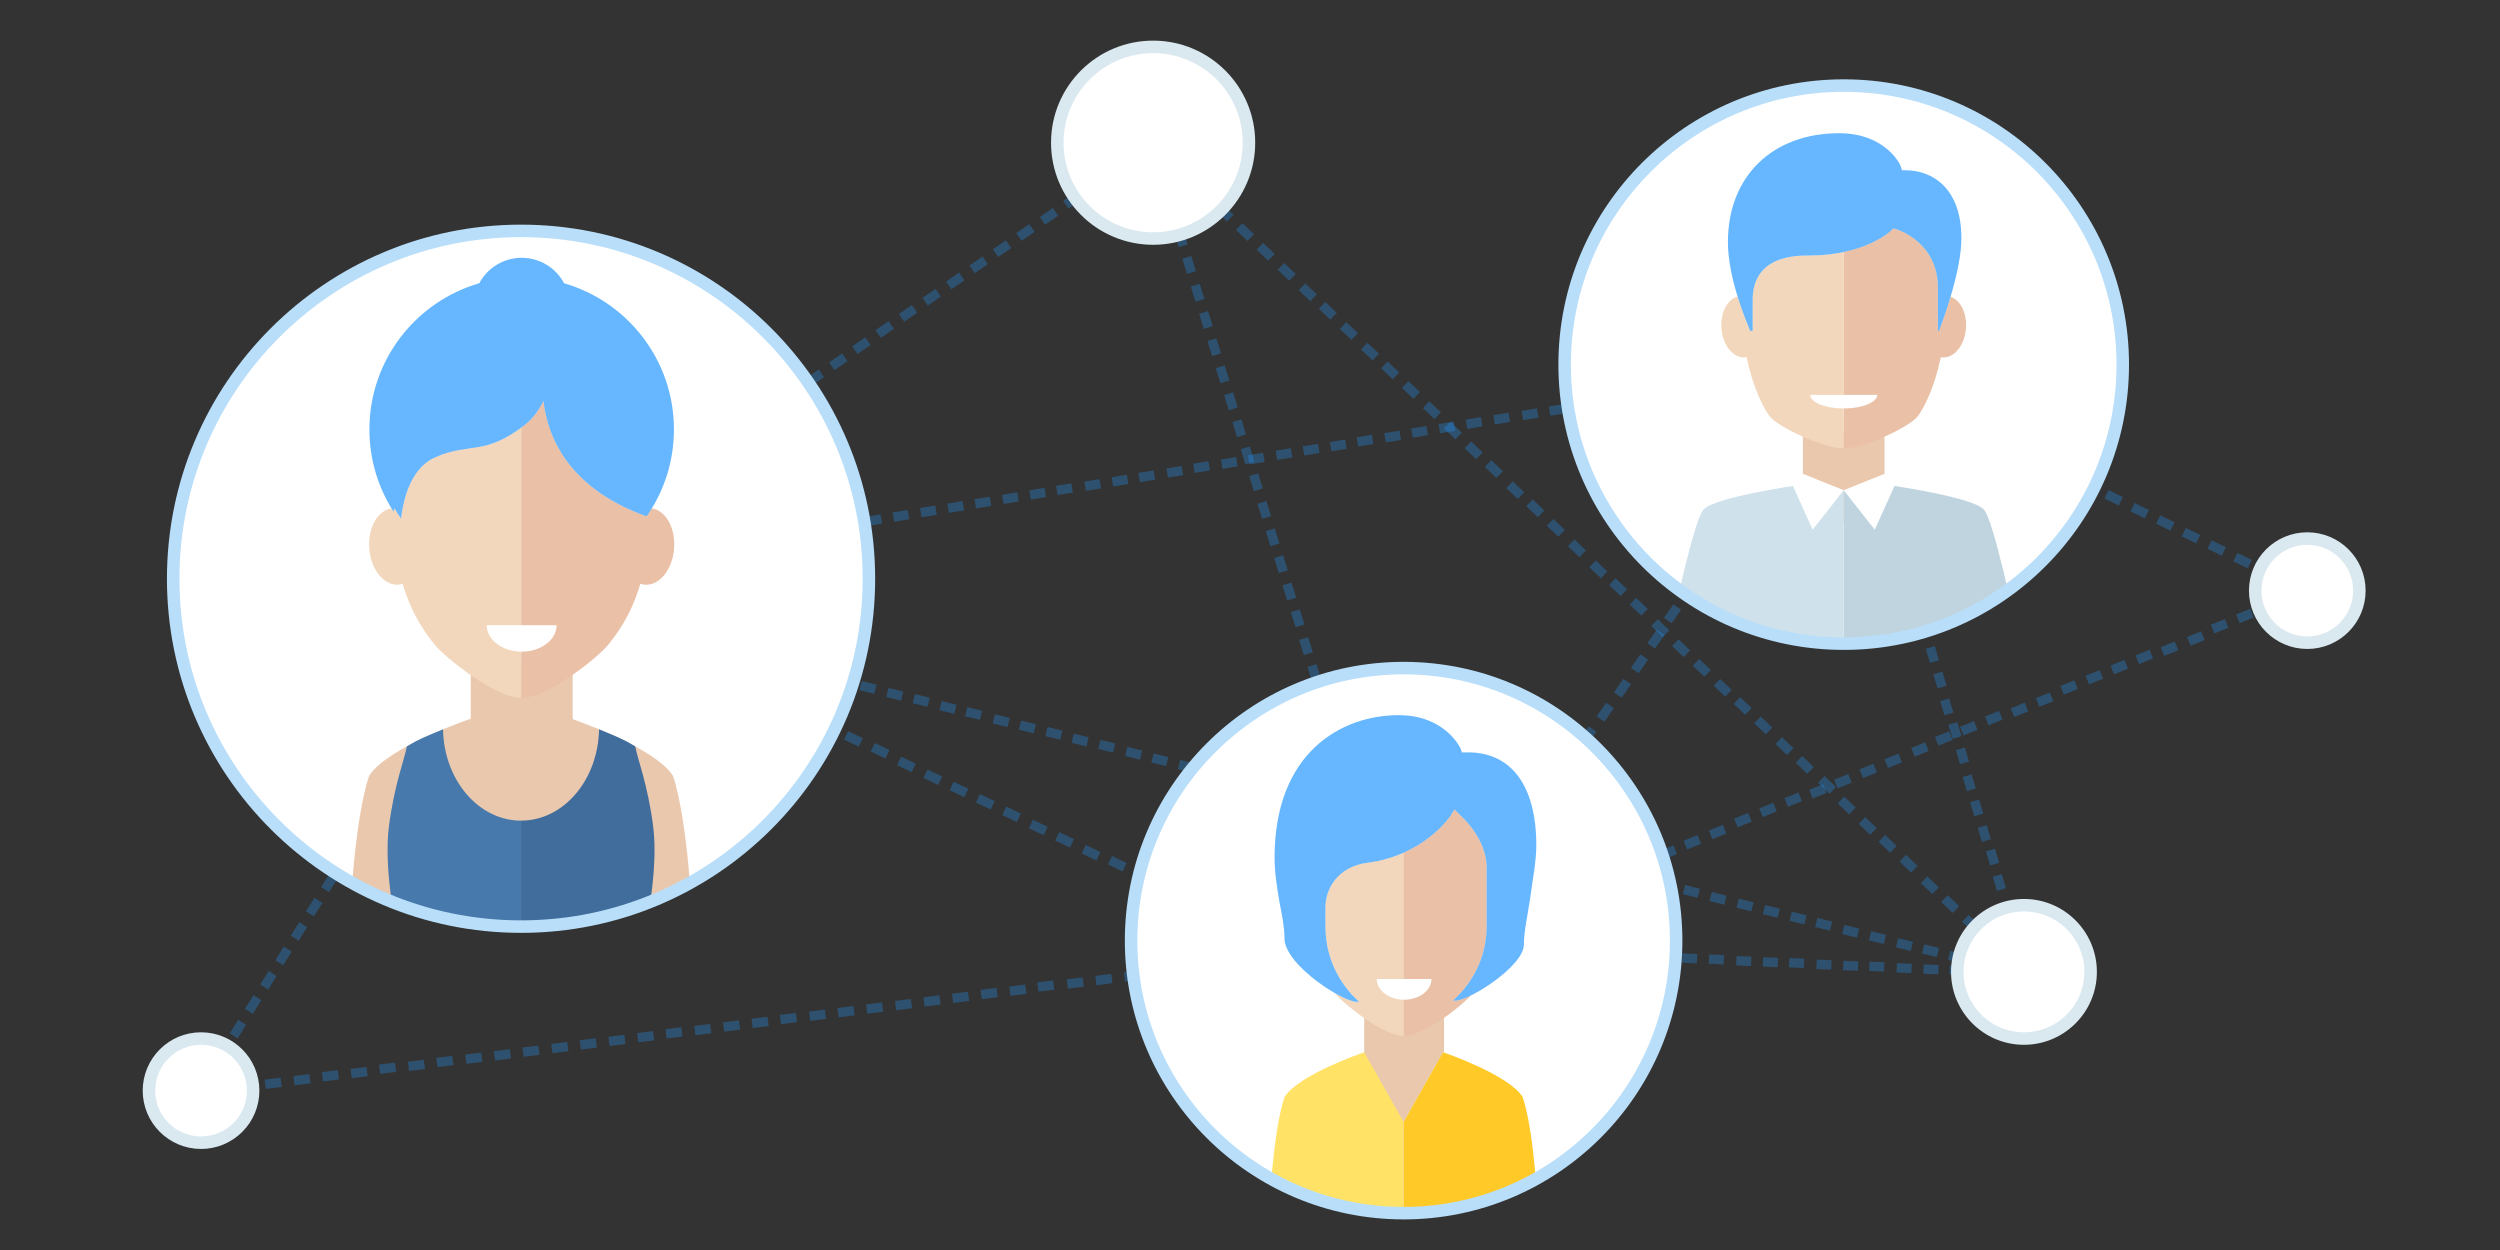 <?xml version="1.0" encoding="utf-8"?>
<!-- Generator: Adobe Illustrator 16.0.0, SVG Export Plug-In . SVG Version: 6.00 Build 0)  -->
<!DOCTYPE svg PUBLIC "-//W3C//DTD SVG 1.1//EN" "http://www.w3.org/Graphics/SVG/1.1/DTD/svg11.dtd">
<svg version="1.1" id="connect_with_partner" xmlns="http://www.w3.org/2000/svg" xmlns:xlink="http://www.w3.org/1999/xlink"
	 x="0px" y="0px" width="400px" height="200px" viewBox="0 0 400 200" enable-background="new 0 0 400 200" xml:space="preserve">
<rect x="0" y="0" width="400" height="200" fill="#333333" stroke="none"/>
<g opacity="0.3">
	<g>
		<g>
			<g>
				<g>
					
						<rect x="258.753" y="108.683" transform="matrix(0.823 0.569 -0.569 0.823 108.62 -128.066)" fill="#2097FF" width="1.501" height="2.64"/>
					
						<rect x="256.064" y="112.559" transform="matrix(0.822 0.57 -0.57 0.822 110.653 -126.034)" fill="#2097FF" width="1.5" height="2.641"/>
					
						<rect x="253.371" y="116.459" transform="matrix(0.822 0.569 -0.569 0.822 112.176 -123.677)" fill="#2097FF" width="1.5" height="2.64"/>
				</g>
			</g>
			<g>
				<g>
					
						<rect x="266.85" y="96.987" transform="matrix(0.822 0.569 -0.569 0.822 103.577 -134.868)" fill="#2097FF" width="1.499" height="2.64"/>
					
						<rect x="264.159" y="100.862" transform="matrix(0.822 0.57 -0.57 0.822 105.431 -132.732)" fill="#2097FF" width="1.5" height="2.641"/>
					
						<rect x="261.468" y="104.761" transform="matrix(0.823 0.569 -0.569 0.823 106.871 -130.306)" fill="#2097FF" width="1.501" height="2.64"/>
				</g>
			</g>
			<g>
				<g>
					
						<rect x="269.557" y="93.036" transform="matrix(0.822 0.57 -0.57 0.822 101.871 -137.157)" fill="#2097FF" width="1.499" height="2.641"/>
				</g>
			</g>
			<g>
				<g>
					
						<rect x="239.644" y="65.722" transform="matrix(-0.16 -0.987 0.987 -0.16 212.649 314.952)" fill="#2097FF" width="1.5" height="2.465"/>
					
						<rect x="244.02" y="65.016" transform="matrix(-0.16 -0.987 0.987 -0.16 218.581 318.47)" fill="#2097FF" width="1.5" height="2.467"/>
					
						<rect x="248.363" y="64.309" transform="matrix(-0.16 -0.987 0.987 -0.16 224.305 321.936)" fill="#2097FF" width="1.5" height="2.466"/>
				</g>
			</g>
			<g>
				<g>
					
						<rect x="226.521" y="67.845" transform="matrix(-0.16 -0.987 0.987 -0.16 195.325 304.458)" fill="#2097FF" width="1.5" height="2.466"/>
					
						<rect x="230.889" y="67.139" transform="matrix(-0.16 -0.987 0.987 -0.16 201.086 307.95)" fill="#2097FF" width="1.5" height="2.466"/>
					
						<rect x="235.241" y="66.434" transform="matrix(-0.16 -0.987 0.987 -0.16 206.828 311.429)" fill="#2097FF" width="1.5" height="2.466"/>
				</g>
			</g>
			<g>
				<g>
					
						<rect x="213.418" y="69.971" transform="matrix(-0.159 -0.987 0.987 -0.159 177.901 293.965)" fill="#2097FF" width="1.5" height="2.465"/>
					
						<rect x="217.785" y="69.263" transform="matrix(-0.16 -0.987 0.987 -0.16 183.794 297.478)" fill="#2097FF" width="1.5" height="2.467"/>
					
						<rect x="222.124" y="68.556" transform="matrix(-0.159 -0.987 0.987 -0.159 189.375 300.92)" fill="#2097FF" width="1.5" height="2.467"/>
				</g>
			</g>
			<g>
				<g>
					
						<rect x="200.3" y="72.093" transform="matrix(-0.159 -0.987 0.987 -0.159 160.591 283.472)" fill="#2097FF" width="1.5" height="2.467"/>
					
						<rect x="204.659" y="71.385" transform="matrix(-0.16 -0.987 0.987 -0.16 166.63 287.007)" fill="#2097FF" width="1.5" height="2.465"/>
					
						<rect x="209.012" y="70.68" transform="matrix(-0.16 -0.987 0.987 -0.16 172.364 290.484)" fill="#2097FF" width="1.5" height="2.466"/>
				</g>
			</g>
			<g>
				<g>
					
						<rect x="187.185" y="74.222" transform="matrix(-0.16 -0.987 0.987 -0.16 143.557 273.048)" fill="#2097FF" width="1.5" height="2.465"/>
					
						<rect x="191.552" y="73.514" transform="matrix(-0.161 -0.987 0.987 -0.161 149.441 276.564)" fill="#2097FF" width="1.5" height="2.466"/>
					
						<rect x="195.905" y="72.81" transform="matrix(-0.16 -0.987 0.987 -0.16 155.068 280.019)" fill="#2097FF" width="1.5" height="2.465"/>
				</g>
			</g>
			<g>
				<g>
					
						<rect x="174.075" y="76.336" transform="matrix(-0.16 -0.987 0.987 -0.16 126.251 262.559)" fill="#2097FF" width="1.5" height="2.465"/>
					
						<rect x="178.425" y="75.632" transform="matrix(-0.16 -0.987 0.987 -0.16 132.001 266.04)" fill="#2097FF" width="1.5" height="2.466"/>
					
						<rect x="182.774" y="74.928" transform="matrix(-0.159 -0.987 0.987 -0.159 137.493 269.454)" fill="#2097FF" width="1.5" height="2.465"/>
				</g>
			</g>
			<g>
				<g>
					
						<rect x="160.948" y="78.454" transform="matrix(-0.16 -0.987 0.987 -0.16 108.884 252.045)" fill="#2097FF" width="1.5" height="2.467"/>
					
						<rect x="165.316" y="77.748" transform="matrix(-0.16 -0.987 0.987 -0.16 114.647 255.536)" fill="#2097FF" width="1.5" height="2.466"/>
					
						<rect x="169.667" y="77.043" transform="matrix(-0.16 -0.987 0.987 -0.16 120.323 258.996)" fill="#2097FF" width="1.5" height="2.466"/>
				</g>
			</g>
			<g>
				<g>
					
						<rect x="147.839" y="80.584" transform="matrix(-0.16 -0.987 0.987 -0.16 91.568 241.571)" fill="#2097FF" width="1.5" height="2.466"/>
					
						<rect x="152.206" y="79.877" transform="matrix(-0.16 -0.987 0.987 -0.16 97.339 245.065)" fill="#2097FF" width="1.5" height="2.467"/>
					
						<rect x="156.55" y="79.166" transform="matrix(-0.16 -0.987 0.987 -0.16 103.071 248.526)" fill="#2097FF" width="1.5" height="2.467"/>
				</g>
			</g>
			<g>
				<g>
					
						<rect x="139.08" y="81.996" transform="matrix(-0.16 -0.987 0.987 -0.16 80.024 234.565)" fill="#2097FF" width="1.5" height="2.466"/>
					
						<rect x="143.441" y="81.296" transform="matrix(-0.16 -0.987 0.987 -0.16 85.765 238.056)" fill="#2097FF" width="1.5" height="2.466"/>
				</g>
			</g>
			<g>
				<g>
					
						<rect x="140.048" y="118.922" transform="matrix(-0.431 0.902 -0.902 -0.431 309.942 44.938)" fill="#2097FF" width="1.5" height="2.601"/>
					
						<rect x="135.826" y="116.913" transform="matrix(-0.43 0.903 -0.903 -0.43 302.026 45.73)" fill="#2097FF" width="1.5" height="2.601"/>
					
						<rect x="131.629" y="114.911" transform="matrix(-0.43 0.903 -0.903 -0.43 294.217 46.657)" fill="#2097FF" width="1.5" height="2.601"/>
				</g>
			</g>
			<g>
				<g>
					
						<rect x="152.689" y="124.953" transform="matrix(-0.43 0.903 -0.903 -0.43 333.422 42.054)" fill="#2097FF" width="1.499" height="2.601"/>
					
						<rect x="148.476" y="122.944" transform="matrix(-0.43 0.903 -0.903 -0.43 325.606 43.035)" fill="#2097FF" width="1.5" height="2.601"/>
					
						<rect x="144.279" y="120.942" transform="matrix(-0.43 0.903 -0.903 -0.43 317.772 43.909)" fill="#2097FF" width="1.499" height="2.601"/>
				</g>
			</g>
			<g>
				<g>
					
						<rect x="165.349" y="130.983" transform="matrix(-0.43 0.903 -0.903 -0.43 356.999 39.304)" fill="#2097FF" width="1.5" height="2.601"/>
					
						<rect x="161.125" y="128.973" transform="matrix(-0.43 0.903 -0.903 -0.43 349.091 40.135)" fill="#2097FF" width="1.5" height="2.601"/>
					
						<rect x="156.928" y="126.972" transform="matrix(-0.43 0.903 -0.903 -0.43 341.282 41.063)" fill="#2097FF" width="1.5" height="2.601"/>
				</g>
			</g>
			<g>
				<g>
					
						<rect x="177.999" y="137.014" transform="matrix(-0.431 0.902 -0.902 -0.431 380.569 36.576)" fill="#2097FF" width="1.501" height="2.601"/>
					
						<rect x="173.788" y="135.005" transform="matrix(-0.43 0.903 -0.903 -0.43 372.702 37.442)" fill="#2097FF" width="1.5" height="2.602"/>
					
						<rect x="169.58" y="133.006" transform="matrix(-0.43 0.903 -0.903 -0.43 364.848 38.323)" fill="#2097FF" width="1.499" height="2.601"/>
				</g>
			</g>
			<g>
				<g>
					
						<rect x="182.241" y="139.035" transform="matrix(-0.43 0.903 -0.903 -0.43 388.368 35.456)" fill="#2097FF" width="1.499" height="2.602"/>
				</g>
			</g>
		</g>
	</g>
</g>
<g opacity="0.3">
	<g>
		<g>
			<g>
				<g>
					
						<rect x="137.058" y="54.044" transform="matrix(0.568 0.823 -0.823 0.568 105.07 -89.529)" fill="#2097FF" width="1.5" height="2.534"/>
					
						<rect x="133.311" y="56.633" transform="matrix(0.568 0.823 -0.823 0.568 105.631 -85.336)" fill="#2097FF" width="1.499" height="2.534"/>
					
						<rect x="129.583" y="59.205" transform="matrix(0.568 0.823 -0.823 0.568 106.124 -81.153)" fill="#2097FF" width="1.5" height="2.534"/>
				</g>
			</g>
			<g>
				<g>
					
						<rect x="148.289" y="46.3" transform="matrix(0.568 0.823 -0.823 0.568 103.56 -102.123)" fill="#2097FF" width="1.5" height="2.534"/>
					
						<rect x="144.546" y="48.871" transform="matrix(0.568 0.823 -0.823 0.568 104.019 -97.919)" fill="#2097FF" width="1.5" height="2.533"/>
					
						<rect x="140.811" y="51.45" transform="matrix(0.568 0.823 -0.823 0.568 104.528 -93.732)" fill="#2097FF" width="1.5" height="2.534"/>
				</g>
			</g>
			<g>
				<g>
					
						<rect x="159.518" y="38.545" transform="matrix(0.568 0.823 -0.823 0.568 102.058 -114.727)" fill="#2097FF" width="1.5" height="2.534"/>
					
						<rect x="155.785" y="41.129" transform="matrix(0.568 0.823 -0.823 0.568 102.572 -110.537)" fill="#2097FF" width="1.5" height="2.534"/>
					
						<rect x="152.064" y="43.693" transform="matrix(0.568 0.823 -0.823 0.568 103.046 -106.356)" fill="#2097FF" width="1.5" height="2.534"/>
				</g>
			</g>
			<g>
				<g>
					
						<rect x="170.764" y="30.797" transform="matrix(0.568 0.823 -0.823 0.568 100.541 -127.335)" fill="#2097FF" width="1.5" height="2.533"/>
					
						<rect x="167.023" y="33.378" transform="matrix(0.568 0.823 -0.823 0.568 101.049 -123.139)" fill="#2097FF" width="1.5" height="2.534"/>
					
						<rect x="163.3" y="35.941" transform="matrix(0.568 0.823 -0.823 0.568 101.508 -118.95)" fill="#2097FF" width="1.5" height="2.534"/>
				</g>
			</g>
		</g>
	</g>
</g>
<g opacity="0.3">
	<g>
		<g>
			<g>
				<g>
					
						<rect x="42.895" y="172.007" transform="matrix(0.124 0.992 -0.992 0.124 210.206 108.544)" fill="#2097FF" width="1.5" height="2.571"/>
				</g>
			</g>
			<g>
				<g>
					
						<rect x="56.639" y="170.293" transform="matrix(0.124 0.992 -0.992 0.124 220.549 93.404)" fill="#2097FF" width="1.5" height="2.571"/>
					
						<rect x="52.071" y="170.864" transform="matrix(0.124 0.992 -0.992 0.124 217.089 98.383)" fill="#2097FF" width="1.5" height="2.57"/>
					
						<rect x="47.503" y="171.432" transform="matrix(0.124 0.992 -0.992 0.124 213.674 103.468)" fill="#2097FF" width="1.5" height="2.571"/>
				</g>
			</g>
			<g>
				<g>
					
						<rect x="70.381" y="168.566" transform="matrix(0.124 0.992 -0.992 0.124 230.856 78.214)" fill="#2097FF" width="1.501" height="2.571"/>
					
						<rect x="65.806" y="169.149" transform="matrix(0.124 0.992 -0.992 0.124 227.448 83.304)" fill="#2097FF" width="1.5" height="2.571"/>
					
						<rect x="61.246" y="169.705" transform="matrix(0.124 0.992 -0.992 0.124 223.95 88.213)" fill="#2097FF" width="1.5" height="2.571"/>
				</g>
			</g>
			<g>
				<g>
					
						<rect x="84.125" y="166.865" transform="matrix(0.124 0.992 -0.992 0.124 241.243 63.137)" fill="#2097FF" width="1.501" height="2.571"/>
					
						<rect x="79.55" y="167.44" transform="matrix(0.124 0.992 -0.992 0.124 237.812 68.193)" fill="#2097FF" width="1.502" height="2.571"/>
					
						<rect x="74.99" y="168.003" transform="matrix(0.124 0.992 -0.992 0.124 234.358 73.187)" fill="#2097FF" width="1.5" height="2.57"/>
				</g>
			</g>
			<g>
				<g>
					
						<rect x="97.869" y="165.151" transform="matrix(0.124 0.992 -0.992 0.124 251.586 47.996)" fill="#2097FF" width="1.501" height="2.571"/>
					
						<rect x="93.295" y="165.72" transform="matrix(0.124 0.992 -0.992 0.124 248.133 53.023)" fill="#2097FF" width="1.5" height="2.571"/>
					
						<rect x="88.734" y="166.294" transform="matrix(0.124 0.992 -0.992 0.124 244.715 58.063)" fill="#2097FF" width="1.501" height="2.571"/>
				</g>
			</g>
			<g>
				<g>
					
						<rect x="111.614" y="163.436" transform="matrix(0.124 0.992 -0.992 0.124 261.919 32.842)" fill="#2097FF" width="1.5" height="2.571"/>
					
						<rect x="107.048" y="164.005" transform="matrix(0.124 0.992 -0.992 0.124 258.441 37.823)" fill="#2097FF" width="1.5" height="2.571"/>
					
						<rect x="102.477" y="164.575" transform="matrix(0.124 0.992 -0.992 0.124 255.043 42.907)" fill="#2097FF" width="1.5" height="2.571"/>
				</g>
			</g>
			<g>
				<g>
					
						<rect x="125.367" y="161.719" transform="matrix(0.124 0.992 -0.992 0.124 272.22 17.643)" fill="#2097FF" width="1.5" height="2.571"/>
					
						<rect x="120.782" y="162.292" transform="matrix(0.124 0.992 -0.992 0.124 268.817 22.742)" fill="#2097FF" width="1.5" height="2.571"/>
					
						<rect x="116.221" y="162.862" transform="matrix(0.124 0.992 -0.992 0.124 265.386 27.768)" fill="#2097FF" width="1.5" height="2.571"/>
				</g>
			</g>
			<g>
				<g>
					
						<rect x="139.101" y="160.008" transform="matrix(0.124 0.992 -0.992 0.124 282.604 2.563)" fill="#2097FF" width="1.5" height="2.571"/>
					
						<rect x="134.525" y="160.579" transform="matrix(0.124 0.992 -0.992 0.124 279.161 7.603)" fill="#2097FF" width="1.5" height="2.571"/>
					
						<rect x="129.965" y="161.147" transform="matrix(0.124 0.992 -0.992 0.124 275.729 12.627)" fill="#2097FF" width="1.5" height="2.571"/>
				</g>
			</g>
			<g>
				<g>
					
						<rect x="152.845" y="158.294" transform="matrix(0.124 0.992 -0.992 0.124 292.946 -12.578)" fill="#2097FF" width="1.5" height="2.571"/>
					
						<rect x="148.279" y="158.862" transform="matrix(0.124 0.992 -0.992 0.124 289.509 -7.549)" fill="#2097FF" width="1.5" height="2.57"/>
					
						<rect x="143.709" y="159.434" transform="matrix(0.124 0.992 -0.992 0.124 286.086 -2.502)" fill="#2097FF" width="1.501" height="2.571"/>
				</g>
			</g>
			<g>
				<g>
					
						<rect x="166.581" y="156.564" transform="matrix(0.124 0.992 -0.992 0.124 303.163 -27.802)" fill="#2097FF" width="1.501" height="2.571"/>
					
						<rect x="162.013" y="157.151" transform="matrix(0.124 0.992 -0.992 0.124 299.846 -22.676)" fill="#2097FF" width="1.5" height="2.571"/>
					
						<rect x="157.445" y="157.705" transform="matrix(0.124 0.992 -0.992 0.124 296.365 -17.682)" fill="#2097FF" width="1.502" height="2.571"/>
				</g>
			</g>
			<g>
				<g>
					
						<rect x="180.332" y="154.866" transform="matrix(0.124 0.992 -0.992 0.124 313.631 -42.857)" fill="#2097FF" width="1.5" height="2.572"/>
					
						<rect x="175.759" y="155.442" transform="matrix(0.124 0.992 -0.992 0.124 310.212 -37.804)" fill="#2097FF" width="1.501" height="2.571"/>
					
						<rect x="171.196" y="156.006" transform="matrix(0.124 0.992 -0.992 0.124 306.757 -32.794)" fill="#2097FF" width="1.5" height="2.571"/>
				</g>
			</g>
		</g>
	</g>
</g>
<g opacity="0.3">
	<g>
		<g>
			<g>
				<g>
					
						<rect x="320.305" y="144.15" transform="matrix(0.959 -0.284 0.284 0.959 -28.074 97.317)" fill="#2097FF" width="1.5" height="2.35"/>
				</g>
			</g>
			<g>
				<g>
					
						<rect x="316.7" y="132.003" transform="matrix(0.959 -0.284 0.284 0.959 -24.768 95.79)" fill="#2097FF" width="1.5" height="2.352"/>
					
						<rect x="317.887" y="136.031" transform="matrix(0.959 -0.285 0.285 0.959 -25.872 96.358)" fill="#2097FF" width="1.5" height="2.352"/>
					
						<rect x="319.084" y="140.063" transform="matrix(0.959 -0.284 0.284 0.959 -26.934 96.584)" fill="#2097FF" width="1.5" height="2.351"/>
				</g>
			</g>
			<g>
				<g>
					
						<rect x="313.082" y="119.844" transform="matrix(0.959 -0.285 0.285 0.959 -21.464 94.32)" fill="#2097FF" width="1.5" height="2.351"/>
					
						<rect x="314.282" y="123.887" transform="matrix(0.959 -0.284 0.284 0.959 -22.559 94.767)" fill="#2097FF" width="1.5" height="2.351"/>
					
						<rect x="315.478" y="127.917" transform="matrix(0.959 -0.284 0.284 0.959 -23.656 95.273)" fill="#2097FF" width="1.5" height="2.351"/>
				</g>
			</g>
			<g>
				<g>
					
						<rect x="309.49" y="107.712" transform="matrix(0.959 -0.285 0.285 0.959 -18.16 92.796)" fill="#2097FF" width="1.5" height="2.351"/>
					
						<rect x="310.689" y="111.755" transform="matrix(0.959 -0.284 0.284 0.959 -19.257 93.244)" fill="#2097FF" width="1.5" height="2.352"/>
					
						<rect x="311.886" y="115.785" transform="matrix(0.959 -0.285 0.285 0.959 -20.358 93.812)" fill="#2097FF" width="1.5" height="2.351"/>
				</g>
			</g>
			<g>
				<g>
					
						<rect x="307.084" y="99.609" transform="matrix(0.959 -0.285 0.285 0.959 -15.953 91.777)" fill="#2097FF" width="1.5" height="2.352"/>
					
						<rect x="308.281" y="103.638" transform="matrix(0.959 -0.285 0.285 0.959 -17.051 92.284)" fill="#2097FF" width="1.5" height="2.352"/>
				</g>
			</g>
		</g>
	</g>
</g>
<g opacity="0.3">
	<g>
		<g>
			<g>
				<g>
					
						<rect x="47.074" y="147.754" transform="matrix(-0.848 -0.53 0.53 -0.848 9.396 300.763)" fill="#2097FF" width="1.5" height="2.561"/>
					
						<rect x="49.515" y="143.853" transform="matrix(-0.848 -0.53 0.53 -0.848 15.975 294.849)" fill="#2097FF" width="1.5" height="2.561"/>
					
						<rect x="51.937" y="139.976" transform="matrix(-0.848 -0.53 0.53 -0.848 22.504 288.966)" fill="#2097FF" width="1.5" height="2.56"/>
				</g>
			</g>
			<g>
				<g>
					
						<rect x="39.77" y="159.447" transform="matrix(-0.848 -0.53 0.53 -0.848 -10.327 318.493)" fill="#2097FF" width="1.5" height="2.562"/>
					
						<rect x="42.194" y="155.557" transform="matrix(-0.848 -0.53 0.53 -0.848 -3.757 312.598)" fill="#2097FF" width="1.5" height="2.561"/>
					
						<rect x="44.631" y="151.669" transform="matrix(-0.848 -0.53 0.53 -0.848 2.78 306.698)" fill="#2097FF" width="1.5" height="2.561"/>
				</g>
			</g>
			<g>
				<g>
					
						<rect x="37.314" y="163.371" transform="matrix(-0.848 -0.53 0.53 -0.848 -16.918 324.451)" fill="#2097FF" width="1.5" height="2.561"/>
				</g>
			</g>
		</g>
	</g>
</g>
<g opacity="0.3">
	<g>
		<g>
			<g>
				<g>
					
						<rect x="201.85" y="39.092" transform="matrix(-0.69 0.724 -0.724 -0.69 371.526 -78.545)" fill="#2097FF" width="1.5" height="2.551"/>
					
						<rect x="198.537" y="35.937" transform="matrix(-0.69 0.724 -0.724 -0.69 363.643 -81.476)" fill="#2097FF" width="1.5" height="2.551"/>
					
						<rect x="195.226" y="32.786" transform="matrix(-0.69 0.724 -0.724 -0.69 355.797 -84.362)" fill="#2097FF" width="1.501" height="2.551"/>
				</g>
			</g>
			<g>
				<g>
					
						<rect x="211.791" y="48.552" transform="matrix(-0.69 0.724 -0.724 -0.69 395.172 -69.763)" fill="#2097FF" width="1.5" height="2.551"/>
					
						<rect x="208.487" y="45.419" transform="matrix(-0.69 0.724 -0.724 -0.69 387.432 -72.499)" fill="#2097FF" width="1.5" height="2.551"/>
					
						<rect x="205.187" y="42.27" transform="matrix(-0.69 0.724 -0.724 -0.69 379.495 -75.551)" fill="#2097FF" width="1.501" height="2.55"/>
				</g>
			</g>
			<g>
				<g>
					
						<rect x="221.747" y="58.037" transform="matrix(-0.69 0.724 -0.724 -0.69 418.894 -60.902)" fill="#2097FF" width="1.501" height="2.551"/>
					
						<rect x="218.443" y="54.89" transform="matrix(-0.689 0.725 -0.725 -0.689 410.945 -63.964)" fill="#2097FF" width="1.499" height="2.551"/>
					
						<rect x="215.139" y="51.746" transform="matrix(-0.69 0.724 -0.724 -0.69 403.17 -66.751)" fill="#2097FF" width="1.5" height="2.551"/>
				</g>
			</g>
			<g>
				<g>
					
						<rect x="231.708" y="67.522" transform="matrix(-0.689 0.725 -0.725 -0.689 442.505 -52.24)" fill="#2097FF" width="1.499" height="2.551"/>
					
						<rect x="228.394" y="64.367" transform="matrix(-0.69 0.724 -0.724 -0.69 434.736 -54.973)" fill="#2097FF" width="1.501" height="2.551"/>
					
						<rect x="225.091" y="61.222" transform="matrix(-0.69 0.724 -0.724 -0.69 426.821 -57.991)" fill="#2097FF" width="1.5" height="2.551"/>
				</g>
			</g>
			<g>
				<g>
					
						<rect x="241.66" y="76.998" transform="matrix(-0.689 0.725 -0.725 -0.689 466.214 -43.389)" fill="#2097FF" width="1.5" height="2.551"/>
					
						<rect x="238.347" y="73.843" transform="matrix(-0.69 0.724 -0.724 -0.69 458.385 -46.22)" fill="#2097FF" width="1.5" height="2.551"/>
					
						<rect x="235.033" y="70.68" transform="matrix(-0.689 0.725 -0.725 -0.689 450.409 -49.313)" fill="#2097FF" width="1.499" height="2.551"/>
				</g>
			</g>
			<g>
				<g>
					
						<rect x="251.604" y="86.464" transform="matrix(-0.69 0.724 -0.724 -0.69 489.954 -34.437)" fill="#2097FF" width="1.501" height="2.551"/>
					
						<rect x="248.288" y="83.3" transform="matrix(-0.69 0.724 -0.724 -0.69 482.002 -37.492)" fill="#2097FF" width="1.5" height="2.551"/>
					
						<rect x="244.998" y="80.175" transform="matrix(-0.69 0.724 -0.724 -0.69 474.18 -40.388)" fill="#2097FF" width="1.5" height="2.551"/>
				</g>
			</g>
			<g>
				<g>
					
						<rect x="261.553" y="95.929" transform="matrix(-0.69 0.724 -0.724 -0.69 513.561 -25.764)" fill="#2097FF" width="1.5" height="2.551"/>
					
						<rect x="258.252" y="92.797" transform="matrix(-0.69 0.724 -0.724 -0.69 505.715 -28.665)" fill="#2097FF" width="1.5" height="2.55"/>
					
						<rect x="254.95" y="89.651" transform="matrix(-0.689 0.725 -0.725 -0.689 497.83 -31.641)" fill="#2097FF" width="1.5" height="2.551"/>
				</g>
			</g>
			<g>
				<g>
					
						<rect x="271.505" y="105.404" transform="matrix(-0.689 0.725 -0.725 -0.689 537.21 -17.023)" fill="#2097FF" width="1.5" height="2.551"/>
					
						<rect x="268.199" y="102.255" transform="matrix(-0.689 0.725 -0.725 -0.689 529.344 -19.947)" fill="#2097FF" width="1.5" height="2.552"/>
					
						<rect x="264.892" y="99.116" transform="matrix(-0.69 0.724 -0.724 -0.69 521.627 -22.556)" fill="#2097FF" width="1.501" height="2.551"/>
				</g>
			</g>
			<g>
				<g>
					
						<rect x="281.459" y="114.879" transform="matrix(-0.69 0.724 -0.724 -0.69 560.944 -8.103)" fill="#2097FF" width="1.5" height="2.551"/>
					
						<rect x="278.161" y="111.761" transform="matrix(-0.69 0.724 -0.724 -0.69 553.118 -10.977)" fill="#2097FF" width="1.501" height="2.552"/>
					
						<rect x="274.848" y="108.588" transform="matrix(-0.689 0.725 -0.725 -0.689 545.163 -14.068)" fill="#2097FF" width="1.5" height="2.55"/>
				</g>
			</g>
			<g>
				<g>
					
						<rect x="291.426" y="124.393" transform="matrix(-0.689 0.724 -0.724 -0.689 584.624 0.628)" fill="#2097FF" width="1.502" height="2.551"/>
					
						<rect x="288.098" y="121.201" transform="matrix(-0.69 0.724 -0.724 -0.69 576.74 -2.23)" fill="#2097FF" width="1.5" height="2.55"/>
					
						<rect x="284.794" y="118.057" transform="matrix(-0.69 0.724 -0.724 -0.69 568.941 -5.016)" fill="#2097FF" width="1.5" height="2.55"/>
				</g>
			</g>
			<g>
				<g>
					
						<rect x="301.363" y="133.831" transform="matrix(-0.69 0.724 -0.724 -0.69 608.298 9.504)" fill="#2097FF" width="1.5" height="2.55"/>
					
						<rect x="298.056" y="130.682" transform="matrix(-0.689 0.725 -0.725 -0.689 600.376 6.444)" fill="#2097FF" width="1.5" height="2.55"/>
					
						<rect x="294.753" y="127.538" transform="matrix(-0.689 0.725 -0.725 -0.689 592.463 3.392)" fill="#2097FF" width="1.501" height="2.552"/>
				</g>
			</g>
			<g>
				<g>
					
						<rect x="311.323" y="143.312" transform="matrix(-0.689 0.725 -0.725 -0.689 631.878 18.018)" fill="#2097FF" width="1.5" height="2.552"/>
					
						<rect x="308.002" y="140.15" transform="matrix(-0.689 0.725 -0.725 -0.689 624.038 15.233)" fill="#2097FF" width="1.5" height="2.551"/>
					
						<rect x="304.699" y="137.007" transform="matrix(-0.69 0.724 -0.724 -0.69 616.24 12.463)" fill="#2097FF" width="1.501" height="2.552"/>
				</g>
			</g>
			<g>
				<g>
					
						<rect x="314.651" y="146.484" transform="matrix(-0.69 0.724 -0.724 -0.69 639.974 21.412)" fill="#2097FF" width="1.5" height="2.55"/>
				</g>
			</g>
		</g>
	</g>
</g>
<g opacity="0.3">
	<g>
		<g>
			<g>
				<g>
					
						<rect x="269.608" y="152.151" transform="matrix(-0.045 0.999 -0.999 -0.045 435.694 -109.852)" fill="#2097FF" width="1.5" height="2.383"/>
				</g>
			</g>
			<g>
				<g>
					
						<rect x="282.449" y="152.728" transform="matrix(-0.044 0.999 -0.999 -0.044 449.502 -122.19)" fill="#2097FF" width="1.5" height="2.384"/>
					
						<rect x="278.177" y="152.537" transform="matrix(-0.044 0.999 -0.999 -0.044 444.858 -118.116)" fill="#2097FF" width="1.5" height="2.384"/>
					
						<rect x="273.9" y="152.326" transform="matrix(-0.045 0.999 -0.999 -0.045 440.348 -113.961)" fill="#2097FF" width="1.501" height="2.384"/>
				</g>
			</g>
			<g>
				<g>
					
						<rect x="295.281" y="153.301" transform="matrix(-0.044 0.999 -0.999 -0.044 463.474 -134.412)" fill="#2097FF" width="1.5" height="2.384"/>
					
						<rect x="291.01" y="153.111" transform="matrix(-0.044 0.999 -0.999 -0.044 458.823 -130.343)" fill="#2097FF" width="1.5" height="2.383"/>
					
						<rect x="286.732" y="152.898" transform="matrix(-0.045 0.999 -0.999 -0.045 454.334 -126.177)" fill="#2097FF" width="1.5" height="2.384"/>
				</g>
			</g>
			<g>
				<g>
					
						<rect x="308.105" y="153.867" transform="matrix(-0.044 0.999 -0.999 -0.044 477.44 -146.626)" fill="#2097FF" width="1.5" height="2.384"/>
					
						<rect x="303.833" y="153.677" transform="matrix(-0.044 0.999 -0.999 -0.044 472.781 -142.562)" fill="#2097FF" width="1.5" height="2.384"/>
					
						<rect x="299.572" y="153.475" transform="matrix(-0.045 0.999 -0.999 -0.045 468.311 -138.412)" fill="#2097FF" width="1.502" height="2.383"/>
				</g>
			</g>
			<g>
				<g>
					
						<rect x="312.405" y="154.047" transform="matrix(-0.045 0.999 -0.999 -0.045 482.3 -150.63)" fill="#2097FF" width="1.501" height="2.384"/>
				</g>
			</g>
		</g>
	</g>
</g>
<g opacity="0.3">
	<g>
		<g>
			<g>
				<g>
					
						<rect x="142.375" y="109.754" transform="matrix(-0.24 0.971 -0.971 -0.24 285.268 -1.255)" fill="#2097FF" width="1.5" height="2.439"/>
					
						<rect x="138.13" y="108.702" transform="matrix(-0.24 0.971 -0.971 -0.24 278.947 1.516)" fill="#2097FF" width="1.5" height="2.439"/>
					
						<rect x="133.902" y="107.652" transform="matrix(-0.24 0.971 -0.971 -0.24 272.683 4.317)" fill="#2097FF" width="1.5" height="2.438"/>
				</g>
			</g>
			<g>
				<g>
					
						<rect x="155.126" y="112.913" transform="matrix(-0.241 0.971 -0.971 -0.241 304.171 -9.69)" fill="#2097FF" width="1.499" height="2.438"/>
					
						<rect x="150.881" y="111.862" transform="matrix(-0.24 0.971 -0.971 -0.24 297.866 -6.897)" fill="#2097FF" width="1.5" height="2.438"/>
					
						<rect x="146.654" y="110.81" transform="matrix(-0.24 0.971 -0.971 -0.24 291.546 -4.167)" fill="#2097FF" width="1.501" height="2.438"/>
				</g>
			</g>
			<g>
				<g>
					
						<rect x="167.88" y="116.068" transform="matrix(-0.24 0.971 -0.971 -0.24 322.972 -18.252)" fill="#2097FF" width="1.501" height="2.438"/>
					
						<rect x="163.636" y="115.017" transform="matrix(-0.24 0.971 -0.971 -0.24 316.709 -15.411)" fill="#2097FF" width="1.5" height="2.438"/>
					
						<rect x="159.401" y="113.972" transform="matrix(-0.24 0.971 -0.971 -0.24 310.484 -12.549)" fill="#2097FF" width="1.5" height="2.439"/>
				</g>
			</g>
			<g>
				<g>
					
						<rect x="180.631" y="119.226" transform="matrix(-0.24 0.971 -0.971 -0.24 341.873 -26.689)" fill="#2097FF" width="1.5" height="2.438"/>
					
						<rect x="176.387" y="118.174" transform="matrix(-0.24 0.971 -0.971 -0.24 335.52 -23.949)" fill="#2097FF" width="1.499" height="2.438"/>
					
						<rect x="172.151" y="117.13" transform="matrix(-0.241 0.971 -0.971 -0.241 329.41 -20.957)" fill="#2097FF" width="1.5" height="2.439"/>
				</g>
			</g>
			<g>
				<g>
					
						<rect x="189.163" y="121.332" transform="matrix(-0.241 0.971 -0.971 -0.241 354.597 -32.255)" fill="#2097FF" width="1.5" height="2.439"/>
					
						<rect x="184.907" y="120.285" transform="matrix(-0.241 0.971 -0.971 -0.241 348.299 -29.423)" fill="#2097FF" width="1.5" height="2.437"/>
				</g>
			</g>
			<g>
				<g>
					
						<rect x="269.886" y="141.334" transform="matrix(-0.24 0.971 -0.971 -0.24 473.996 -85.944)" fill="#2097FF" width="1.501" height="2.438"/>
					
						<rect x="265.643" y="140.282" transform="matrix(-0.24 0.971 -0.971 -0.24 467.606 -83.223)" fill="#2097FF" width="1.5" height="2.439"/>
				</g>
			</g>
			<g>
				<g>
					
						<rect x="282.638" y="144.491" transform="matrix(-0.24 0.971 -0.971 -0.24 492.912 -94.373)" fill="#2097FF" width="1.5" height="2.439"/>
					
						<rect x="278.394" y="143.439" transform="matrix(-0.24 0.971 -0.971 -0.24 486.663 -91.525)" fill="#2097FF" width="1.499" height="2.439"/>
					
						<rect x="274.197" y="142.387" transform="matrix(-0.241 0.971 -0.971 -0.241 480.584 -88.625)" fill="#2097FF" width="1.499" height="2.44"/>
				</g>
			</g>
			<g>
				<g>
					
						<rect x="295.425" y="147.645" transform="matrix(-0.241 0.971 -0.971 -0.241 512.031 -102.703)" fill="#2097FF" width="1.499" height="2.439"/>
					
						<rect x="291.18" y="146.594" transform="matrix(-0.241 0.971 -0.971 -0.241 505.666 -99.956)" fill="#2097FF" width="1.501" height="2.439"/>
					
						<rect x="286.913" y="145.55" transform="matrix(-0.24 0.971 -0.971 -0.24 499.241 -97.21)" fill="#2097FF" width="1.5" height="2.438"/>
				</g>
			</g>
			<g>
				<g>
					
						<rect x="308.139" y="150.809" transform="matrix(-0.24 0.971 -0.971 -0.24 530.63 -111.328)" fill="#2097FF" width="1.501" height="2.438"/>
					
						<rect x="303.895" y="149.756" transform="matrix(-0.24 0.971 -0.971 -0.24 524.426 -108.444)" fill="#2097FF" width="1.499" height="2.437"/>
					
						<rect x="299.664" y="148.708" transform="matrix(-0.24 0.971 -0.971 -0.24 518.082 -105.704)" fill="#2097FF" width="1.501" height="2.44"/>
				</g>
			</g>
			<g>
				<g>
					
						<rect x="312.452" y="151.861" transform="matrix(-0.241 0.971 -0.971 -0.241 537.17 -114.067)" fill="#2097FF" width="1.501" height="2.44"/>
				</g>
			</g>
		</g>
	</g>
</g>
<g opacity="0.3">
	<g>
		<g>
			<g>
				<g>
					
						<rect x="190.895" y="45.533" transform="matrix(-0.956 0.294 -0.294 -0.956 388.583 35.229)" fill="#2097FF" width="1.501" height="2.532"/>
					
						<rect x="189.552" y="41.187" transform="matrix(-0.956 0.294 -0.294 -0.956 384.67 27.027)" fill="#2097FF" width="1.5" height="2.532"/>
					
						<rect x="188.222" y="36.861" transform="matrix(-0.956 0.294 -0.294 -0.956 380.802 19.017)" fill="#2097FF" width="1.5" height="2.531"/>
				</g>
			</g>
			<g>
				<g>
					
						<rect x="194.896" y="58.566" transform="matrix(-0.956 0.294 -0.294 -0.956 400.236 59.569)" fill="#2097FF" width="1.5" height="2.531"/>
					
						<rect x="193.562" y="54.226" transform="matrix(-0.956 0.294 -0.294 -0.956 396.352 51.472)" fill="#2097FF" width="1.5" height="2.531"/>
					
						<rect x="192.239" y="49.904" transform="matrix(-0.956 0.294 -0.294 -0.956 392.496 43.383)" fill="#2097FF" width="1.501" height="2.532"/>
				</g>
			</g>
			<g>
				<g>
					
						<rect x="198.902" y="71.602" transform="matrix(-0.956 0.294 -0.294 -0.956 411.903 83.825)" fill="#2097FF" width="1.5" height="2.532"/>
					
						<rect x="197.568" y="67.263" transform="matrix(-0.956 0.294 -0.294 -0.956 408.018 75.729)" fill="#2097FF" width="1.5" height="2.532"/>
					
						<rect x="196.237" y="62.936" transform="matrix(-0.956 0.294 -0.294 -0.956 404.144 67.658)" fill="#2097FF" width="1.5" height="2.532"/>
				</g>
			</g>
			<g>
				<g>
					
						<rect x="202.912" y="84.641" transform="matrix(-0.956 0.294 -0.294 -0.956 423.573 108.217)" fill="#2097FF" width="1.5" height="2.532"/>
					
						<rect x="201.577" y="80.302" transform="matrix(-0.956 0.294 -0.294 -0.956 419.69 100.093)" fill="#2097FF" width="1.501" height="2.531"/>
					
						<rect x="200.246" y="75.973" transform="matrix(-0.956 0.294 -0.294 -0.956 415.822 91.912)" fill="#2097FF" width="1.5" height="2.532"/>
				</g>
			</g>
			<g>
				<g>
					
						<rect x="206.919" y="97.678" transform="matrix(-0.956 0.294 -0.294 -0.956 435.248 132.466)" fill="#2097FF" width="1.5" height="2.531"/>
					
						<rect x="205.592" y="93.345" transform="matrix(-0.956 0.294 -0.294 -0.956 431.375 124.426)" fill="#2097FF" width="1.501" height="2.532"/>
					
						<rect x="204.253" y="89.011" transform="matrix(-0.956 0.294 -0.294 -0.956 427.486 116.299)" fill="#2097FF" width="1.5" height="2.531"/>
				</g>
			</g>
			<g>
				<g>
					
						<rect x="209.593" y="106.376" transform="matrix(-0.956 0.294 -0.294 -0.956 443.023 148.765)" fill="#2097FF" width="1.5" height="2.531"/>
					
						<rect x="208.263" y="102.05" transform="matrix(-0.956 0.294 -0.294 -0.956 439.151 140.694)" fill="#2097FF" width="1.5" height="2.531"/>
				</g>
			</g>
		</g>
	</g>
</g>
<g opacity="0.3">
	<g>
		<g>
			<g>
				<g>
					
						<rect x="270.105" y="133.452" transform="matrix(0.376 0.927 -0.927 0.376 293.76 -166.955)" fill="#2097FF" width="1.501" height="2.414"/>
					
						<rect x="266.073" y="135.081" transform="matrix(0.376 0.927 -0.927 0.376 292.934 -162.187)" fill="#2097FF" width="1.5" height="2.414"/>
				</g>
			</g>
			<g>
				<g>
					
						<rect x="282.155" y="128.559" transform="matrix(0.376 0.926 -0.926 0.376 296.668 -181.176)" fill="#2097FF" width="1.5" height="2.414"/>
					
						<rect x="278.144" y="130.188" transform="matrix(0.376 0.926 -0.926 0.376 295.675 -176.444)" fill="#2097FF" width="1.5" height="2.414"/>
					
						<rect x="274.146" y="131.811" transform="matrix(0.376 0.927 -0.927 0.376 294.761 -171.723)" fill="#2097FF" width="1.501" height="2.415"/>
				</g>
			</g>
			<g>
				<g>
					
						<rect x="294.205" y="123.667" transform="matrix(0.376 0.927 -0.927 0.376 299.729 -195.39)" fill="#2097FF" width="1.501" height="2.414"/>
					
						<rect x="290.193" y="125.296" transform="matrix(0.376 0.927 -0.927 0.376 298.736 -190.657)" fill="#2097FF" width="1.501" height="2.415"/>
					
						<rect x="286.195" y="126.919" transform="matrix(0.376 0.926 -0.926 0.376 297.667 -185.943)" fill="#2097FF" width="1.5" height="2.414"/>
				</g>
			</g>
			<g>
				<g>
					
						<rect x="306.255" y="118.772" transform="matrix(0.377 0.926 -0.926 0.377 302.55 -209.606)" fill="#2097FF" width="1.499" height="2.415"/>
					
						<rect x="302.243" y="120.403" transform="matrix(0.376 0.927 -0.927 0.376 301.72 -204.874)" fill="#2097FF" width="1.501" height="2.414"/>
					
						<rect x="298.245" y="122.027" transform="matrix(0.376 0.927 -0.927 0.376 300.729 -200.157)" fill="#2097FF" width="1.501" height="2.414"/>
				</g>
			</g>
			<g>
				<g>
					
						<rect x="318.304" y="113.882" transform="matrix(0.376 0.926 -0.926 0.376 305.614 -223.822)" fill="#2097FF" width="1.5" height="2.414"/>
					
						<rect x="314.292" y="115.51" transform="matrix(0.376 0.926 -0.926 0.376 304.621 -219.089)" fill="#2097FF" width="1.5" height="2.414"/>
					
						<rect x="310.294" y="117.133" transform="matrix(0.376 0.926 -0.926 0.376 303.631 -214.373)" fill="#2097FF" width="1.5" height="2.414"/>
				</g>
			</g>
			<g>
				<g>
					
						<rect x="330.354" y="108.988" transform="matrix(0.376 0.926 -0.926 0.376 308.595 -238.038)" fill="#2097FF" width="1.5" height="2.414"/>
					
						<rect x="326.342" y="110.617" transform="matrix(0.376 0.927 -0.927 0.376 307.811 -233.317)" fill="#2097FF" width="1.5" height="2.414"/>
					
						<rect x="322.32" y="112.242" transform="matrix(0.376 0.927 -0.927 0.376 306.807 -228.574)" fill="#2097FF" width="1.5" height="2.416"/>
				</g>
			</g>
			<g>
				<g>
					
						<rect x="342.402" y="104.095" transform="matrix(0.376 0.926 -0.926 0.376 311.577 -252.252)" fill="#2097FF" width="1.5" height="2.414"/>
					
						<rect x="338.391" y="105.724" transform="matrix(0.376 0.926 -0.926 0.376 310.584 -247.52)" fill="#2097FF" width="1.5" height="2.415"/>
					
						<rect x="334.393" y="107.347" transform="matrix(0.376 0.926 -0.926 0.376 309.594 -242.803)" fill="#2097FF" width="1.5" height="2.414"/>
				</g>
			</g>
			<g>
				<g>
					
						<rect x="354.453" y="99.202" transform="matrix(0.376 0.926 -0.926 0.376 314.56 -266.468)" fill="#2097FF" width="1.5" height="2.415"/>
					
						<rect x="350.446" y="100.839" transform="matrix(0.376 0.927 -0.927 0.376 313.886 -261.766)" fill="#2097FF" width="1.5" height="2.415"/>
					
						<rect x="346.442" y="102.454" transform="matrix(0.376 0.927 -0.927 0.376 312.664 -257.027)" fill="#2097FF" width="1.501" height="2.414"/>
				</g>
			</g>
			<g>
				<g>
					
						<rect x="366.477" y="94.314" transform="matrix(0.376 0.927 -0.927 0.376 317.757 -280.687)" fill="#2097FF" width="1.5" height="2.414"/>
					
						<rect x="362.491" y="95.937" transform="matrix(0.376 0.926 -0.926 0.376 316.547 -275.952)" fill="#2097FF" width="1.5" height="2.415"/>
					
						<rect x="358.492" y="97.562" transform="matrix(0.376 0.926 -0.926 0.376 315.559 -271.234)" fill="#2097FF" width="1.5" height="2.414"/>
				</g>
			</g>
		</g>
	</g>
</g>
<g opacity="0.3">
	<g>
		<g>
			<g>
				<g>
					
						<rect x="341.542" y="80.377" transform="matrix(-0.438 0.899 -0.899 -0.438 565.682 -190.242)" fill="#2097FF" width="1.5" height="2.553"/>
					
						<rect x="337.42" y="78.346" transform="matrix(-0.438 0.899 -0.899 -0.438 557.89 -189.491)" fill="#2097FF" width="1.5" height="2.552"/>
					
						<rect x="333.324" y="76.371" transform="matrix(-0.438 0.899 -0.899 -0.438 550.224 -188.648)" fill="#2097FF" width="1.5" height="2.553"/>
				</g>
			</g>
			<g>
				<g>
					
						<rect x="353.898" y="86.379" transform="matrix(-0.438 0.899 -0.899 -0.438 588.808 -192.751)" fill="#2097FF" width="1.5" height="2.553"/>
					
						<rect x="349.787" y="84.399" transform="matrix(-0.438 0.899 -0.899 -0.438 581.116 -191.903)" fill="#2097FF" width="1.5" height="2.552"/>
					
						<rect x="345.68" y="82.373" transform="matrix(-0.438 0.899 -0.899 -0.438 573.389 -191.124)" fill="#2097FF" width="1.5" height="2.553"/>
				</g>
			</g>
			<g>
				<g>
					
						<rect x="366.26" y="92.406" transform="matrix(-0.438 0.899 -0.899 -0.438 612.045 -195.162)" fill="#2097FF" width="1.5" height="2.553"/>
					
						<rect x="362.146" y="90.4" transform="matrix(-0.438 0.899 -0.899 -0.438 604.284 -194.383)" fill="#2097FF" width="1.5" height="2.553"/>
					
						<rect x="358.043" y="88.399" transform="matrix(-0.438 0.899 -0.899 -0.438 596.585 -193.572)" fill="#2097FF" width="1.5" height="2.553"/>
				</g>
			</g>
		</g>
	</g>
</g>
<circle fill="#FFFFFF" stroke="#DAE8EF" stroke-width="2" stroke-miterlimit="10" cx="184.5" cy="22.833" r="15.333"/>
<circle fill="#FFFFFF" stroke="#DAE8EF" stroke-width="2" stroke-miterlimit="10" cx="323.833" cy="155.5" r="10.667"/>
<circle fill="#FFFFFF" stroke="#DAE8EF" stroke-width="2" stroke-miterlimit="10" cx="32.167" cy="174.5" r="8.333"/>
<circle fill="#FFFFFF" stroke="#DAE8EF" stroke-width="2" stroke-miterlimit="10" cx="369.167" cy="94.5" r="8.333"/>
<g id="woman_2_4_">
	<g>
		<g>
			<defs>
				<circle id="SVGID_1_" cx="224.577" cy="150.502" r="43.605"/>
			</defs>
			<clipPath id="SVGID_2_">
				<use xlink:href="#SVGID_1_"  overflow="visible"/>
			</clipPath>
			<path clip-path="url(#SVGID_2_)" fill="#FFFFFF" d="M268.182,150.504c0-24.087-19.521-43.609-43.605-43.609
				s-43.604,19.522-43.604,43.609c0,24.081,19.52,43.602,43.604,43.602S268.182,174.585,268.182,150.504z"/>
		</g>
		<g>
			<defs>
				<circle id="SVGID_3_" cx="224.577" cy="150.502" r="43.605"/>
			</defs>
			<clipPath id="SVGID_4_">
				<use xlink:href="#SVGID_3_"  overflow="visible"/>
			</clipPath>
			<polygon clip-path="url(#SVGID_4_)" fill="#EAC8AD" points="231.045,176.045 224.575,194.186 218.271,176.045 218.271,162.043 
				231.045,162.043 			"/>
		</g>
		<g>
			<defs>
				<circle id="SVGID_5_" cx="224.577" cy="150.502" r="43.605"/>
			</defs>
			<clipPath id="SVGID_6_">
				<use xlink:href="#SVGID_5_"  overflow="visible"/>
			</clipPath>
			<path clip-path="url(#SVGID_6_)" fill="#F2D7BC" d="M208.676,141.988c-0.1,0-0.197-0.018-0.299-0.004
				c-1.825,0.25-3.083,2.593-2.811,5.23c0.274,2.639,1.975,4.575,3.8,4.325c0.128-0.019,0.245-0.067,0.368-0.106
				c1.205,4.143,3.1,6.473,3.984,7.604c1.249,1.59,7.648,6.732,10.938,6.732c0-16.692,0-42.533,0-42.533
				C218.622,123.237,209.177,126.582,208.676,141.988z"/>
		</g>
		<g>
			<defs>
				<circle id="SVGID_7_" cx="224.577" cy="150.502" r="43.605"/>
			</defs>
			<clipPath id="SVGID_8_">
				<use xlink:href="#SVGID_7_"  overflow="visible"/>
			</clipPath>
			<path clip-path="url(#SVGID_8_)" fill="#EAC0A7" d="M240.938,141.984c-0.117-0.017-0.231,0.002-0.35,0.004
				c-0.501-15.406-9.947-18.751-15.982-18.751c0,0,0,25.84,0,42.532c3.287,0,9.687-5.144,10.932-6.732
				c0.891-1.132,2.79-3.466,3.996-7.616c0.137,0.046,0.271,0.101,0.415,0.12c1.829,0.25,3.522-1.688,3.797-4.325
				C244.02,144.577,242.764,142.234,240.938,141.984z"/>
		</g>
		<g>
			<defs>
				<circle id="SVGID_9_" cx="224.577" cy="150.502" r="43.605"/>
			</defs>
			<clipPath id="SVGID_10_">
				<use xlink:href="#SVGID_9_"  overflow="visible"/>
			</clipPath>
			<path clip-path="url(#SVGID_10_)" fill="#FFFFFF" d="M224.656,159.952c2.419,0,4.379-1.483,4.379-3.317h-8.753
				C220.282,158.469,222.241,159.952,224.656,159.952z"/>
		</g>
		<g>
			<defs>
				<circle id="SVGID_11_" cx="224.577" cy="150.502" r="43.605"/>
			</defs>
			<clipPath id="SVGID_12_">
				<use xlink:href="#SVGID_11_"  overflow="visible"/>
			</clipPath>
			<path clip-path="url(#SVGID_12_)" fill="#FFFFFF" d="M232.506,160.068c1.991-1.788,5.363-5.758,5.363-11.908v-9.329
				c0-4.763-4.168-8.334-4.368-8.534l-0.792-0.793l-0.6,0.993c0,0-4.166,6.353-13.293,7.541c-4.768,0.597-6.752,4.17-6.752,7.146
				v2.977c0,6.349,3.377,10.318,5.36,12.104c-1.782,0.599-11.907-5.756-11.907-10.121c0-1.785-0.397-3.771-0.795-5.754
				c-0.397-2.382-0.793-4.765-0.793-7.146c0-16.867,10.717-22.819,19.85-22.819c7.537,0,9.922,5.354,9.922,5.354l0.197,0.6h0.994
				c6.945,0,10.916,5.36,10.916,14.883c0,2.582-0.601,5.559-0.996,8.536c-0.396,2.778-0.989,5.16-0.989,7.342
				C243.823,154.709,234.295,160.661,232.506,160.068z"/>
		</g>
		<g>
			<defs>
				<circle id="SVGID_13_" cx="224.577" cy="150.502" r="43.605"/>
			</defs>
			<clipPath id="SVGID_14_">
				<use xlink:href="#SVGID_13_"  overflow="visible"/>
			</clipPath>
			<path opacity="0.6" clip-path="url(#SVGID_14_)" fill="#0088FF" enable-background="new    " d="M232.506,160.068
				c1.991-1.788,5.363-5.758,5.363-11.908v-9.329c0-4.763-4.168-8.334-4.368-8.534l-0.792-0.793l-0.6,0.993
				c0,0-4.166,6.353-13.293,7.541c-4.768,0.597-6.752,4.17-6.752,7.146v2.977c0,6.349,3.377,10.318,5.36,12.104
				c-1.782,0.599-11.907-5.756-11.907-10.121c0-1.785-0.397-3.771-0.795-5.754c-0.397-2.382-0.793-4.765-0.793-7.146
				c0-16.867,10.717-22.819,19.85-22.819c7.537,0,9.922,5.354,9.922,5.354l0.197,0.6h0.994c6.945,0,10.916,5.36,10.916,14.883
				c0,2.582-0.601,5.559-0.996,8.536c-0.396,2.778-0.989,5.16-0.989,7.342C243.823,154.709,234.295,160.661,232.506,160.068z"/>
		</g>
		<g>
			<defs>
				<circle id="SVGID_15_" cx="224.577" cy="150.502" r="43.605"/>
			</defs>
			<clipPath id="SVGID_16_">
				<use xlink:href="#SVGID_15_"  overflow="visible"/>
			</clipPath>
			<path clip-path="url(#SVGID_16_)" fill="#FFE266" d="M224.575,194.186v-14.67l-6.304-11.156c0,0-10.414,3.521-12.744,7.154
				c-1.934,5.758-2.465,18.672-2.465,18.672H224.575z"/>
		</g>
		<g>
			<defs>
				<circle id="SVGID_17_" cx="224.577" cy="150.502" r="43.605"/>
			</defs>
			<clipPath id="SVGID_18_">
				<use xlink:href="#SVGID_17_"  overflow="visible"/>
			</clipPath>
			<path clip-path="url(#SVGID_18_)" fill="#F1F2F2" d="M224.575,194.186v-14.67l6.305-11.156c0,0,10.416,3.521,12.741,7.154
				c1.938,5.758,2.467,18.672,2.467,18.672H224.575z"/>
		</g>
		<g>
			<defs>
				<circle id="SVGID_19_" cx="224.577" cy="150.502" r="43.605"/>
			</defs>
			<clipPath id="SVGID_20_">
				<use xlink:href="#SVGID_19_"  overflow="visible"/>
			</clipPath>
			<path clip-path="url(#SVGID_20_)" fill="#FFCA28" d="M224.575,194.186v-14.67l6.305-11.156c0,0,10.416,3.521,12.741,7.154
				c1.938,5.758,2.467,18.672,2.467,18.672H224.575z"/>
		</g>
	</g>
	<path fill="none" stroke="#B9DEF9" stroke-width="2" stroke-miterlimit="10" d="M268.182,150.504
		c0-24.087-19.521-43.609-43.605-43.609s-43.604,19.522-43.604,43.609c0,24.081,19.52,43.602,43.604,43.602
		S268.182,174.585,268.182,150.504z"/>
</g>
<g id="woman_4_5_">
	<circle fill="#FFFFFF" cx="83.368" cy="92.6" r="55.658"/>
	<g>
		<g>
			<defs>
				<path id="SVGID_21_" d="M139.026,92.6c0-30.741-24.92-55.659-55.66-55.659c-30.743,0-55.659,24.918-55.659,55.659
					c0,30.739,24.916,55.662,55.659,55.662C114.106,148.262,139.026,123.339,139.026,92.6z"/>
			</defs>
			<clipPath id="SVGID_22_">
				<use xlink:href="#SVGID_21_"  overflow="visible"/>
			</clipPath>
			<g clip-path="url(#SVGID_22_)">
				<polygon fill="#EAC8AD" points="91.619,124.809 83.367,147.961 75.319,124.809 75.319,106.938 91.619,106.938 				"/>
				<path fill="#F2D7BC" d="M63.071,81.308c-0.127,0.001-0.256,0.007-0.385,0.024c-2.328,0.319-3.933,3.308-3.584,6.678
					c0.35,3.368,2.519,5.839,4.849,5.521c0.164-0.022,0.323-0.063,0.479-0.11c1.54,5.271,3.952,8.238,5.082,9.681
					c1.591,2.027,9.76,8.588,13.956,8.588c0-21.305,0-54.289,0-54.289C75.771,57.4,63.721,61.666,63.071,81.308z"/>
				<path fill="#EAC0A7" d="M104.252,81.333c-0.15-0.021-0.3-0.029-0.448-0.026c-0.65-19.641-12.701-23.906-20.399-23.906
					c0,0,0,32.984,0,54.289c4.197,0,12.362-6.561,13.956-8.588c1.132-1.443,3.55-4.417,5.089-9.702
					c0.175,0.058,0.353,0.106,0.538,0.131c2.327,0.319,4.499-2.152,4.848-5.521C108.184,84.64,106.582,81.652,104.252,81.333z"/>
				<path fill="#EAC8AD" d="M83.367,147.961v-22.264c0,0-6.081-1.508-7.423-6.432c-0.642-2.367-0.625-4.27-0.625-4.27
					s-13.294,4.492-16.262,9.131c-2.472,7.354-3.147,23.833-3.147,23.833L83.367,147.961L83.367,147.961z"/>
				<path fill="#EAC8AD" d="M83.367,147.961v-22.264c0,0,6.081-1.508,7.422-6.432c0.644-2.367,0.624-4.27,0.624-4.27
					s13.297,4.492,16.265,9.131c2.471,7.354,3.146,23.833,3.146,23.833L83.367,147.961L83.367,147.961z"/>
				<path fill="#FFFFFF" d="M83.469,104.266c3.086,0,5.587-1.895,5.587-4.231H77.884C77.884,102.371,80.383,104.266,83.469,104.266z
					"/>
				<path fill="#FFFFFF" d="M90.253,45.321C90.254,45.321,90.254,45.321,90.253,45.321c-1.292-2.423-3.844-4.074-6.785-4.074
					c-2.94,0-5.496,1.654-6.79,4.081c0.002-0.004,0.005-0.005,0.006-0.008c-10.151,2.938-17.579,12.294-17.579,23.394
					c0,4.85,1.428,9.365,3.869,13.162c0.026-0.193,0.082-0.375,0.157-0.552c0.282,0.542,0.625,1.092,1.036,1.645
					c0.597-4.909,2.394-8.466,5.506-9.82c5.521-2.402,7.796-0.168,14.194-5.081c1.328-1.02,2.349-2.408,3.083-3.917
					c0.687,5.883,4.071,14.02,16.544,18.482c0.007-0.031,0.016-0.062,0.026-0.093c2.714-3.929,4.308-8.69,4.308-13.828
					C107.83,57.615,100.404,48.259,90.253,45.321z"/>
				<path opacity="0.6" fill="#0088FF" enable-background="new    " d="M90.253,45.321C90.254,45.321,90.254,45.321,90.253,45.321
					c-1.292-2.423-3.844-4.074-6.785-4.074c-2.94,0-5.496,1.654-6.79,4.081c0.002-0.004,0.005-0.005,0.006-0.008
					c-10.151,2.938-17.579,12.294-17.579,23.394c0,4.85,1.428,9.365,3.869,13.162c0.026-0.193,0.082-0.375,0.157-0.552
					c0.282,0.542,0.625,1.092,1.036,1.645c0.597-4.909,2.394-8.466,5.506-9.82c5.521-2.402,7.796-0.168,14.194-5.081
					c1.328-1.02,2.349-2.408,3.083-3.917c0.687,5.883,4.071,14.02,16.544,18.482c0.007-0.031,0.016-0.062,0.026-0.093
					c2.714-3.929,4.308-8.69,4.308-13.828C107.83,57.615,100.404,48.259,90.253,45.321z"/>
				<path fill="#4779AC" d="M83.367,131.302c-6.806,0-12.338-6.511-12.483-14.605c-2.693,1.118-3.784,1.507-5.791,2.727
					c-0.236,1.634-2.036,6.134-2.875,12.906c-0.83,6.674,1.11,15.633,1.11,15.633h20.039V131.302z"/>
				<path fill="#4779AC" d="M83.367,131.302c6.808,0,12.337-6.511,12.485-14.605c2.69,1.118,3.782,1.507,5.789,2.727
					c0.236,1.634,2.036,6.134,2.877,12.906c0.826,6.674-1.116,15.633-1.116,15.633H83.367V131.302z"/>
				<path opacity="0.1" enable-background="new    " d="M83.367,131.302c6.808,0,12.337-6.511,12.485-14.605
					c2.69,1.118,3.782,1.507,5.789,2.727c0.236,1.634,2.036,6.134,2.877,12.906c0.826,6.674-1.116,15.633-1.116,15.633H83.367
					V131.302z"/>
			</g>
		</g>
	</g>
	<circle fill="none" stroke="#B9DEF9" stroke-width="2" stroke-miterlimit="10" cx="83.368" cy="92.6" r="55.658"/>
</g>
<g>
	<path fill="#FFFFFF" d="M339.642,58.338c0-24.658-19.989-44.647-44.646-44.647c-24.662,0-44.652,19.989-44.652,44.647
		c0,24.658,19.99,44.646,44.652,44.646C319.651,102.984,339.642,82.997,339.642,58.338z"/>
	<g>
		<g>
			<defs>
				<path id="SVGID_23_" d="M339.642,58.338c0-24.658-19.989-44.647-44.646-44.647c-24.662,0-44.652,19.989-44.652,44.647
					c0,24.658,19.99,44.646,44.652,44.646C319.651,102.984,339.642,82.997,339.642,58.338z"/>
			</defs>
			<clipPath id="SVGID_24_">
				<use xlink:href="#SVGID_23_"  overflow="visible"/>
			</clipPath>
			<g clip-path="url(#SVGID_24_)">
				<rect x="288.457" y="69.216" fill="#EAC8AD" width="13.072" height="14.336"/>
				<path fill="#C0D4DF" d="M303.116,77.757c0,0,12.435,1.818,14.27,3.731c1.6,1.664,4.923,17.614,5.692,21.115
					c-21.829,0-28.087,0-28.087,0V78.434L303.116,77.757z"/>
				<path fill="#EAC0A7" d="M311.664,47.384c-0.104-0.014-0.204,0.003-0.306,0.003c-0.514-15.773-10.188-19.197-16.362-19.197
					c0,0,0,26.458,0,43.549c3.362,0,10.539-3.471,11.813-5.099c0.937-1.192,2.685-4.494,3.727-9.503
					c0.041,0.008,0.077,0.028,0.118,0.034c1.861,0.254,3.604-1.727,3.885-4.428C314.818,50.04,313.533,47.643,311.664,47.384z"/>
				<path fill="#F2D7BC" d="M278.63,47.387c-0.103,0-0.204-0.017-0.308-0.003c-1.868,0.259-3.154,2.656-2.875,5.359
					c0.279,2.701,2.019,4.682,3.889,4.428c0.04-0.005,0.076-0.026,0.115-0.033c1.042,5.009,2.789,8.311,3.722,9.503
					c1.28,1.628,8.457,5.099,11.823,5.099c0-17.092,0-43.549,0-43.549C288.815,28.19,279.143,31.612,278.63,47.387z"/>
				<path fill="#CFE1EB" d="M286.87,77.757c0,0-12.435,1.818-14.269,3.731c-1.603,1.664-4.923,17.614-5.691,21.115
					c21.827,0,28.081,0,28.081,0V78.434L286.87,77.757z"/>
				<polygon fill="#FFFFFF" points="294.991,78.434 288.355,75.765 286.719,77.425 290.021,84.751 				"/>
				<polygon fill="#FFFFFF" points="294.991,78.434 301.632,75.765 303.267,77.425 299.962,84.751 				"/>
				<path fill="#FFFFFF" d="M310.063,52.935V46.02c0-7.314-6.522-9.292-6.522-9.292l-0.59-0.196l-0.397,0.396
					c0,0-4.151,3.952-13.045,3.952c-2.172,0-9.087,0-9.087,7.114v4.942h-0.399c-0.787-1.976-3.556-8.497-3.556-14.229
					c0-10.474,7.115-17.391,17.785-17.391c7.511,0,9.881,5.138,9.881,5.339l0.198,0.591h0.595c4.151,0,8.895,2.766,8.895,10.867
					c0,5.14-2.769,12.649-3.559,14.823L310.063,52.935L310.063,52.935z"/>
				<path opacity="0.6" fill="#0088FF" enable-background="new    " d="M310.063,52.935V46.02c0-7.314-6.522-9.292-6.522-9.292
					l-0.59-0.196l-0.397,0.396c0,0-4.151,3.952-13.045,3.952c-2.172,0-9.087,0-9.087,7.114v4.942h-0.399
					c-0.787-1.976-3.556-8.497-3.556-14.229c0-10.474,7.115-17.391,17.785-17.391c7.511,0,9.881,5.138,9.881,5.339l0.198,0.591
					h0.595c4.151,0,8.895,2.766,8.895,10.867c0,5.14-2.769,12.649-3.559,14.823L310.063,52.935L310.063,52.935z"/>
				<path fill="#FFFFFF" d="M294.996,65.357c2.954,0,5.354-0.977,5.354-2.183h-10.712C289.639,64.38,292.034,65.357,294.996,65.357z
					"/>
			</g>
		</g>
	</g>
	<path fill="none" stroke="#B9DEF9" stroke-width="2" stroke-miterlimit="10" d="M339.642,58.338
		c0-24.658-19.989-44.647-44.646-44.647c-24.662,0-44.652,19.989-44.652,44.647c0,24.658,19.99,44.646,44.652,44.646
		C319.651,102.984,339.642,82.997,339.642,58.338z"/>
</g>
</svg>
